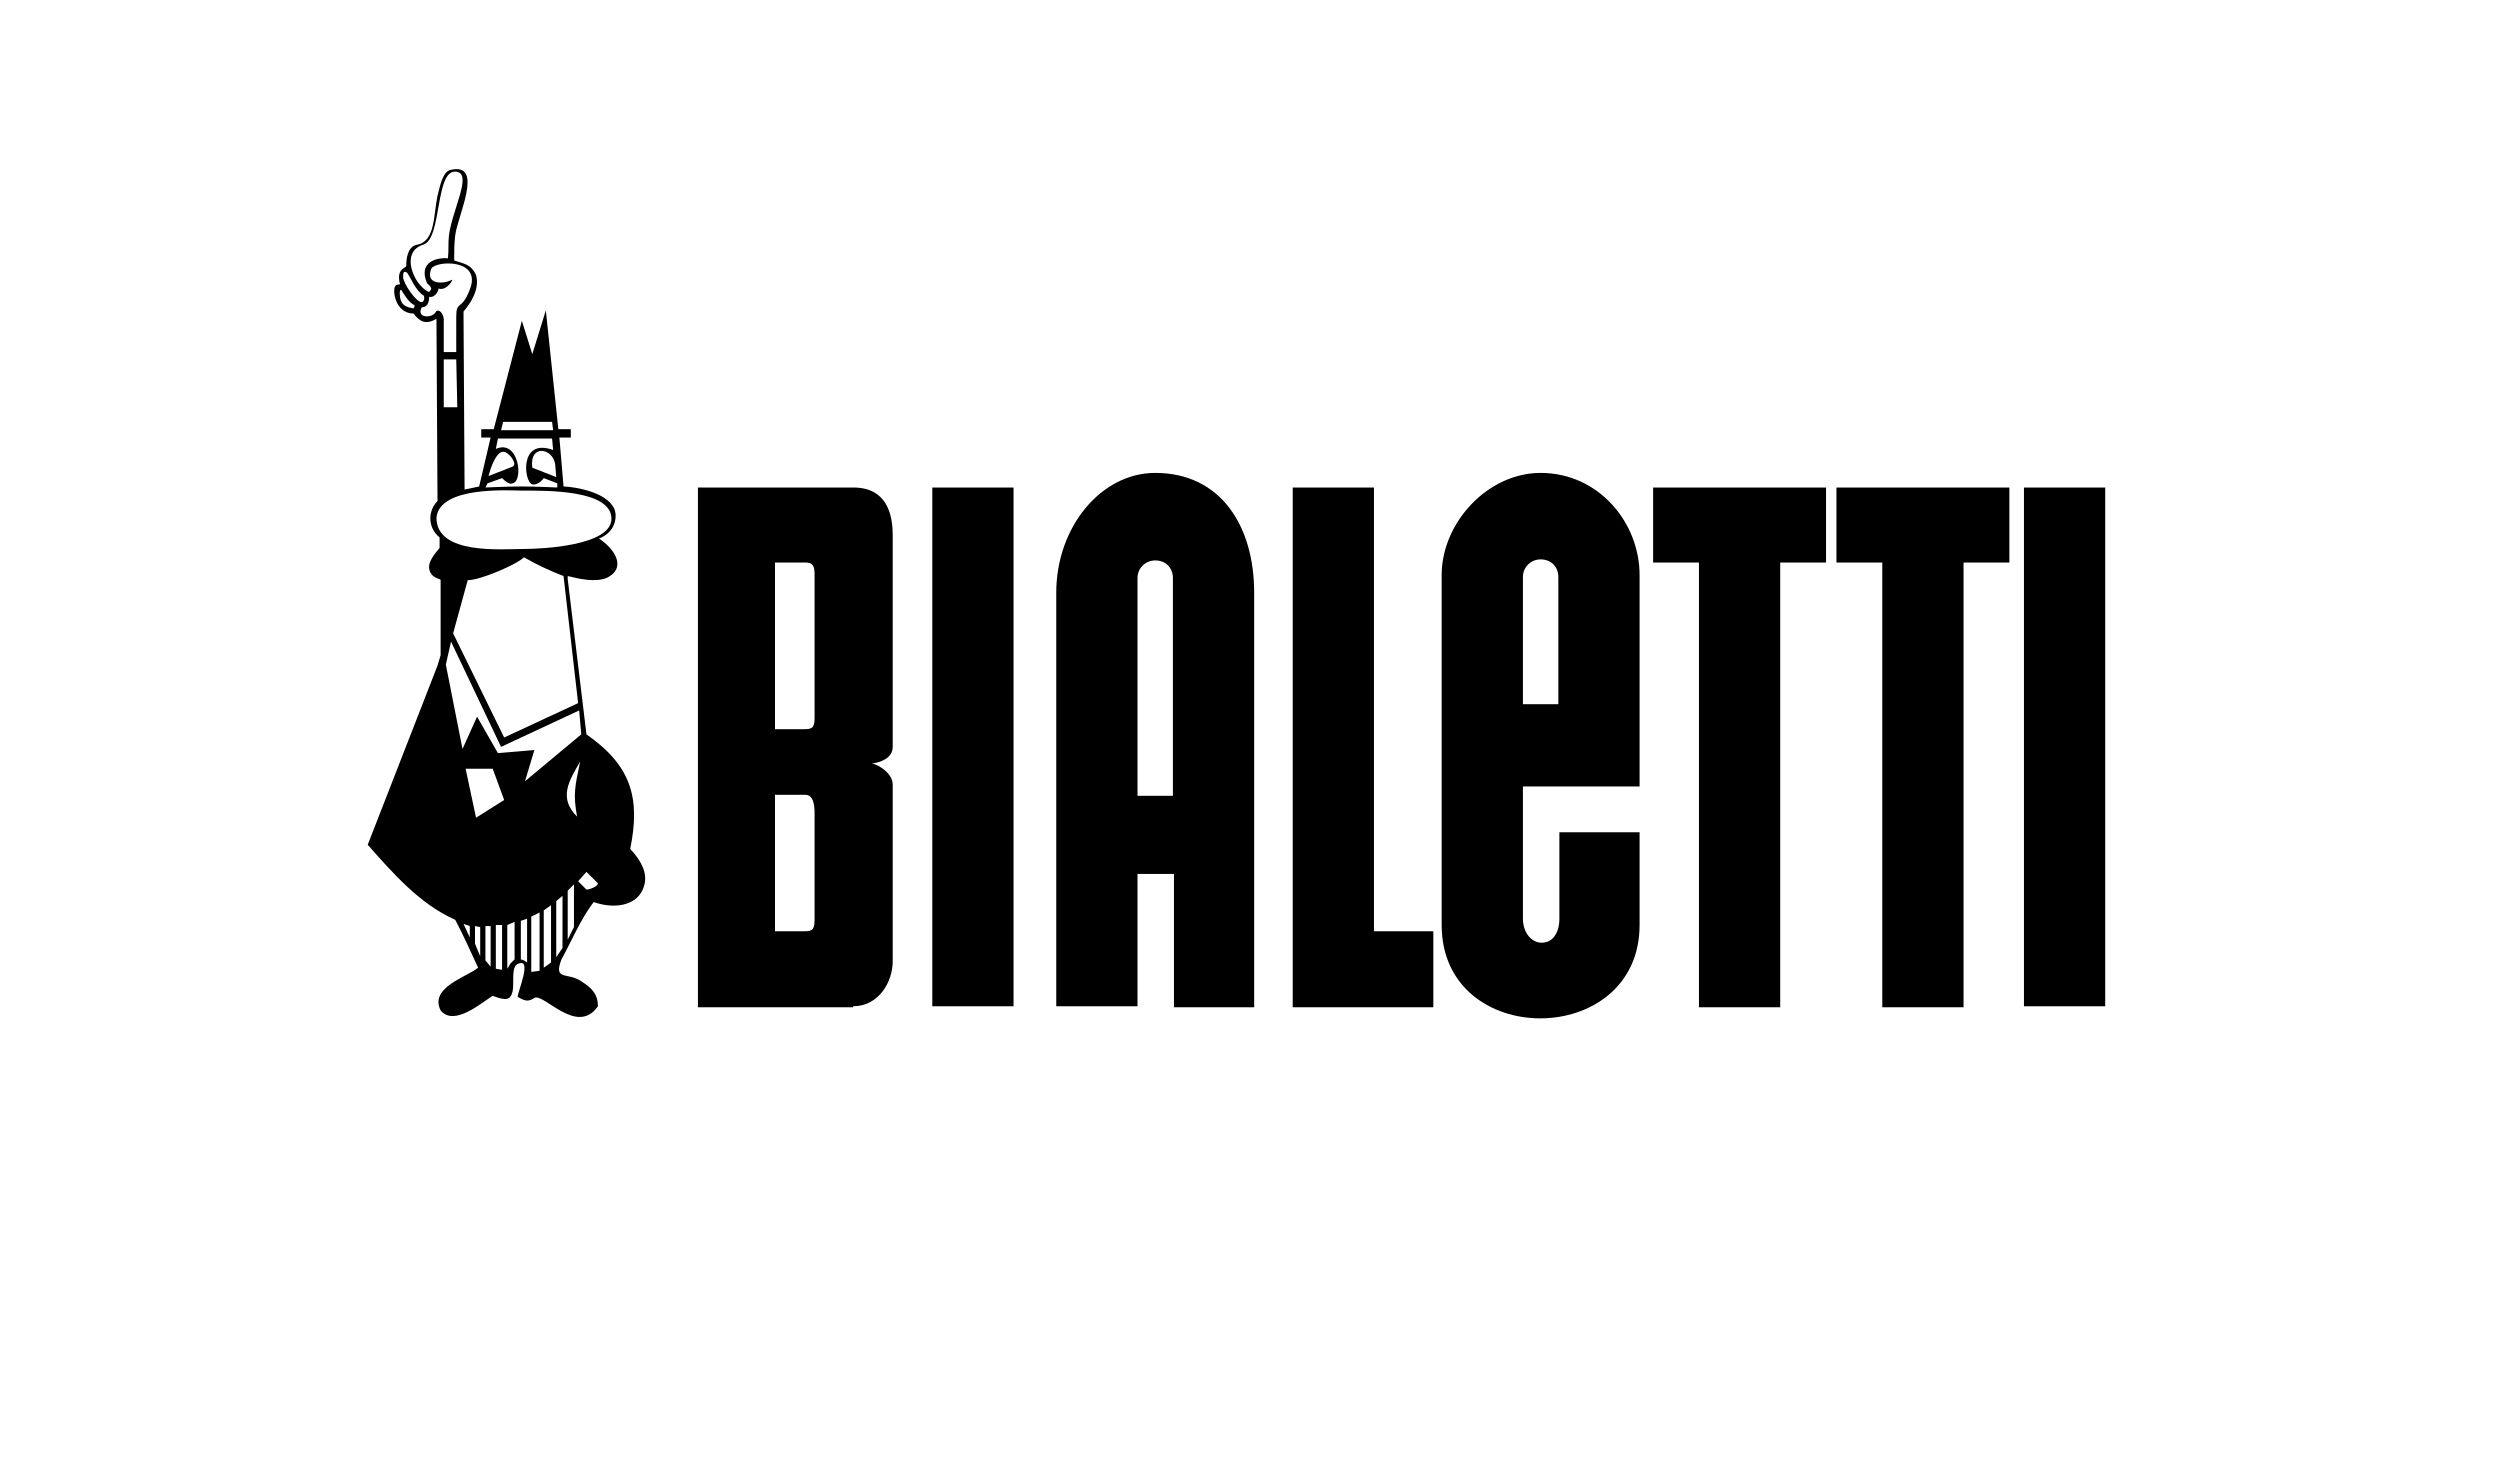 <?xml version="1.0" encoding="utf-8"?>
<!-- Generator: Adobe Illustrator 20.0.0, SVG Export Plug-In . SVG Version: 6.00 Build 0)  -->
<svg version="1.0" id="Livello_4" xmlns="http://www.w3.org/2000/svg" xmlns:xlink="http://www.w3.org/1999/xlink" x="0px" y="0px"
	 width="240px" height="140px" viewBox="0 0 240 140" enable-background="new 0 0 240 140" xml:space="preserve">
<path d="M157.5,79.9l-7.8,0v8.3c0,1.3-0.6,2.3-1.7,2.3c-1,0-1.8-1-1.8-2.3V75.5h11.2V55.2c0-5-3.9-9.8-9.5-9.8
	c-5.1,0-9.5,4.8-9.5,9.8v33.6c0,12,19,11.9,19,0V79.9z M146.2,67.6l0-12.2c0-1,0.8-1.7,1.7-1.7c1,0,1.7,0.7,1.7,1.7v12.2H146.2z
	 M120.4,56.9c0-6.4-3.2-11.5-9.5-11.5c-5.2,0-9.5,5.2-9.5,11.5v39.7h7.8V83.9h3.5v12.8h7.7V56.9z M109.2,76.3V55.5
	c0-1,0.8-1.7,1.7-1.7c1,0,1.7,0.7,1.7,1.7v20.9H109.2z M81.9,96.6c2.5,0,3.8-2.4,3.8-4.3v-17c0-1-1.3-1.9-2-2c0.8-0.1,2-0.5,2-1.6
	V51.4c0-2.1-0.6-4.6-3.8-4.6H67v49.9H81.9z M74.4,76.3h2.9c0.8,0,0.9,1,0.9,1.8v10.1c0,0.9-0.1,1.2-0.9,1.2h-2.9V76.3z M74.4,54h2.9
	c0.8,0,0.9,0.4,0.9,1.2v13.6c0,0.9-0.1,1.2-0.9,1.2h-2.9V54z M188.5,96.6V54h4.4v-7.2h-16.6V54h4.4v42.7H188.5z M194.3,96.6h7.8
	V46.8h-7.8V96.6z M89.5,96.6h7.8V46.8h-7.8V96.6z M137.6,96.6v-7.2h-5.7V46.8h-7.8v49.9H137.6z M163.1,96.6V54h-4.4v-7.2h16.6V54
	h-4.4v42.7H163.1z"/>
<path d="M60.5,81.5c1.6,1.7,1.7,3,1.1,4.1c-0.7,1.3-2.6,1.7-4.6,1c-1.2,1.5-2.2,3.9-3.1,5.5c-0.8,2.1,0.6,1.2,1.9,2.1
	c1.1,0.7,1.6,1.3,1.6,2.4c-2,2.9-5.2-1.3-6.1-0.8c-0.6,0.4-0.9,0.3-1.6-0.1c0-0.5,1.4-3.7,0.1-3.2c-0.8,0.2-0.4,1.9-0.6,2.7
	c-0.2,0.8-0.6,0.9-1.9,0.4c-1,0.6-3.7,3-5,1.4c-1.1-2.2,2.5-3.2,3.6-4.1c-0.7-1.5-1.4-3.1-2.2-4.6c-3.4-1.5-6-4.5-8.4-7.2L42,63.9
	l0.3-1v-7.2c0-0.2-0.9-0.1-1.1-1.1c-0.1-0.6,0.4-1.3,1-2l0-1c-1.2-1-1.1-2.6-0.2-3.5l-0.1-17.5c-1,0.6-1.6,0.3-2.2-0.5
	c-1.8,0-2.1-2.4-1.7-2.7c0.2-0.1,0.3-0.1,0.4-0.1C38,25.7,39,25.8,39,25.5c0-0.6,0.1-1.8,1-2c1.8-0.3,1.6-2.8,2-4.7
	c0.3-1.3,0.6-2.4,1.3-2.5c3.2-0.7,0.6,4.5,0.4,6.3c-0.1,0.9-0.1,1.4-0.1,2.4c0.8,0.3,1.6,0.3,2.1,1.4c0.4,1.4-0.6,2.8-1.2,3.5v0.6
	L44.6,47c0.5-0.1,0.9-0.2,1.4-0.3l1.1-4.7h-0.9v-0.8h1.2l2.7-10.4l1,3.2l1.3-4.2l1.2,11.4h1.2l0,0.8h-1.1l0.4,4.7
	c1.9,0.1,5,0.9,5,2.8c0,1.7-1.6,2.2-1.6,2.2c1.4,0.9,2.8,2.8,0.7,3.8c-1.1,0.4-2.5,0.1-3.7-0.2l0,0.3l1.8,14.9
	C60.6,73.5,61.5,76.6,60.5,81.5 M42.6,39.1h1.3l-0.1-4.6h-1.2V39.1z M42.6,33.8h1.2v-3.4c0-1.6,0.5-0.5,1.3-2.6c1.2-3-3.3-2.8-3.7-2
	c-0.6,1.5,1.1,1.5,1.9,1.1c0.4-0.3-0.4,1.1-1.2,0.8c0,0.2-0.3,0.9-0.9,0.8c0,0.7-0.3,1-0.7,1c-0.6,1,0.9,1.1,1.3,0.5
	c0.2-0.4,0.7-0.1,0.8,0.6V33.8z M38.4,28.5c0.1,0.8,0.6,1,1.3,1.1c0.1-0.1,0.1-0.2,0.1-0.3c-0.5-0.2-1-1-1.3-1.5
	C38.3,27.9,38.4,28.4,38.4,28.5 M38.7,26.6c0,0.6,1.3,2.5,1.8,2.4c0.1,0,0.3-0.2,0.2-0.6c-0.8-0.5-1.2-1.6-1.6-2.2
	C38.7,25.9,38.7,26.3,38.7,26.6 M41.1,28c0.1,0.1,0.3-0.2,0.3-0.3c-0.1-0.3-0.3-0.4-0.4-0.5c-0.9-2.1,1-2.5,2-2.4
	c0.1-0.9,0-1.3,0.1-2.2c0.3-2.4,2.2-5.8,0.8-6.1c-2.2-0.5-1.4,6.5-3.3,7C38.4,24.2,39.7,27.3,41.1,28 M45.7,78.5l2.7-1.7l-1.1-3
	h-2.6L45.7,78.5z M50.4,75l5.4-4.5l-0.2-2.3l-7.5,3.5l-4.8-10.1l-0.5,2.2l1.6,8.1l1.4-3.1l2,3.5l3.5-0.3L50.4,75z M43.5,60.8l4.9,10
	l7.1-3.3l-1.4-12.2c-1.3-0.5-2.6-1.1-3.8-1.8c-0.7,0.7-4.2,2.2-5.4,2.2L43.5,60.8z M50.3,52.7c1.7,0,8.4-0.3,8.4-2.9
	c0-2.8-6.3-2.7-8.5-2.7c-1.2,0-8-0.5-8.3,2.6C41.9,53.3,48.2,52.7,50.3,52.7 M51,93.3l0.8-0.1l0-5.6L51,88V93.3z M47.6,93l0.6,0.1
	v-4.3l-0.6,0V93z M48.7,88.8V93c0,0,0.2-0.3,0.3-0.5c0.2-0.2,0.4-0.4,0.4-0.4v-3.6L48.7,88.8z M52.2,92.9l0.7-0.5v-5.5l-0.7,0.5
	V92.9z M46.6,92.2l0.5,0.6v-3.9l-0.5,0V92.2z M49.9,92.1c0,0,0.2,0,0.4,0.1c0.2,0.1,0.3,0.2,0.3,0.2v-4.2l-0.6,0.2V92.1z M53.4,91.9
	l0.6-0.9v-5l-0.6,0.5V91.9z M46.1,91.8v-2.8l-0.5-0.1v1.7L46.1,91.8z M54.5,90.2l0.6-1.2v-4.1l-0.6,0.6V90.2z M44.5,88.7l0.6,1.3
	v-1.1L44.5,88.7z M56.3,85.4c0.3,0,1.1-0.3,1.1-0.6l-1.1-1.1l-0.8,0.9L56.3,85.4z M55.4,78.4c-0.4-2.2-0.2-2.9,0.3-5.3
	C54.6,75,53.6,76.6,55.4,78.4 M48.2,45.9l-1.4,0.5l-0.2,0.4c0,0,2.1-0.1,3.5-0.1c1.3,0,3.4,0.1,3.4,0.1v-0.4l-1.3-0.5
	c-0.2,0.3-0.7,0.7-1.1,0.6c-0.8-0.2-1.3-4.5,2-3.3l-0.1-1.1h-5.2l-0.2,1c2.2-1,2.7,3.1,1.6,3.3C49,46.5,48.7,46.4,48.2,45.9
	 M48.1,41.3h5L53,40.5h-4.7L48.1,41.3z M46.9,45.7l2.3-0.9c0.5-0.2-0.2-1.2-0.7-1.4C47.7,43.1,47.1,44.9,46.9,45.7L46.9,45.7z
	 M53.4,45.8l-0.1-1.2c-0.2-1.6-2.5-2-2.2,0.3L53.4,45.8z"/>
</svg>
